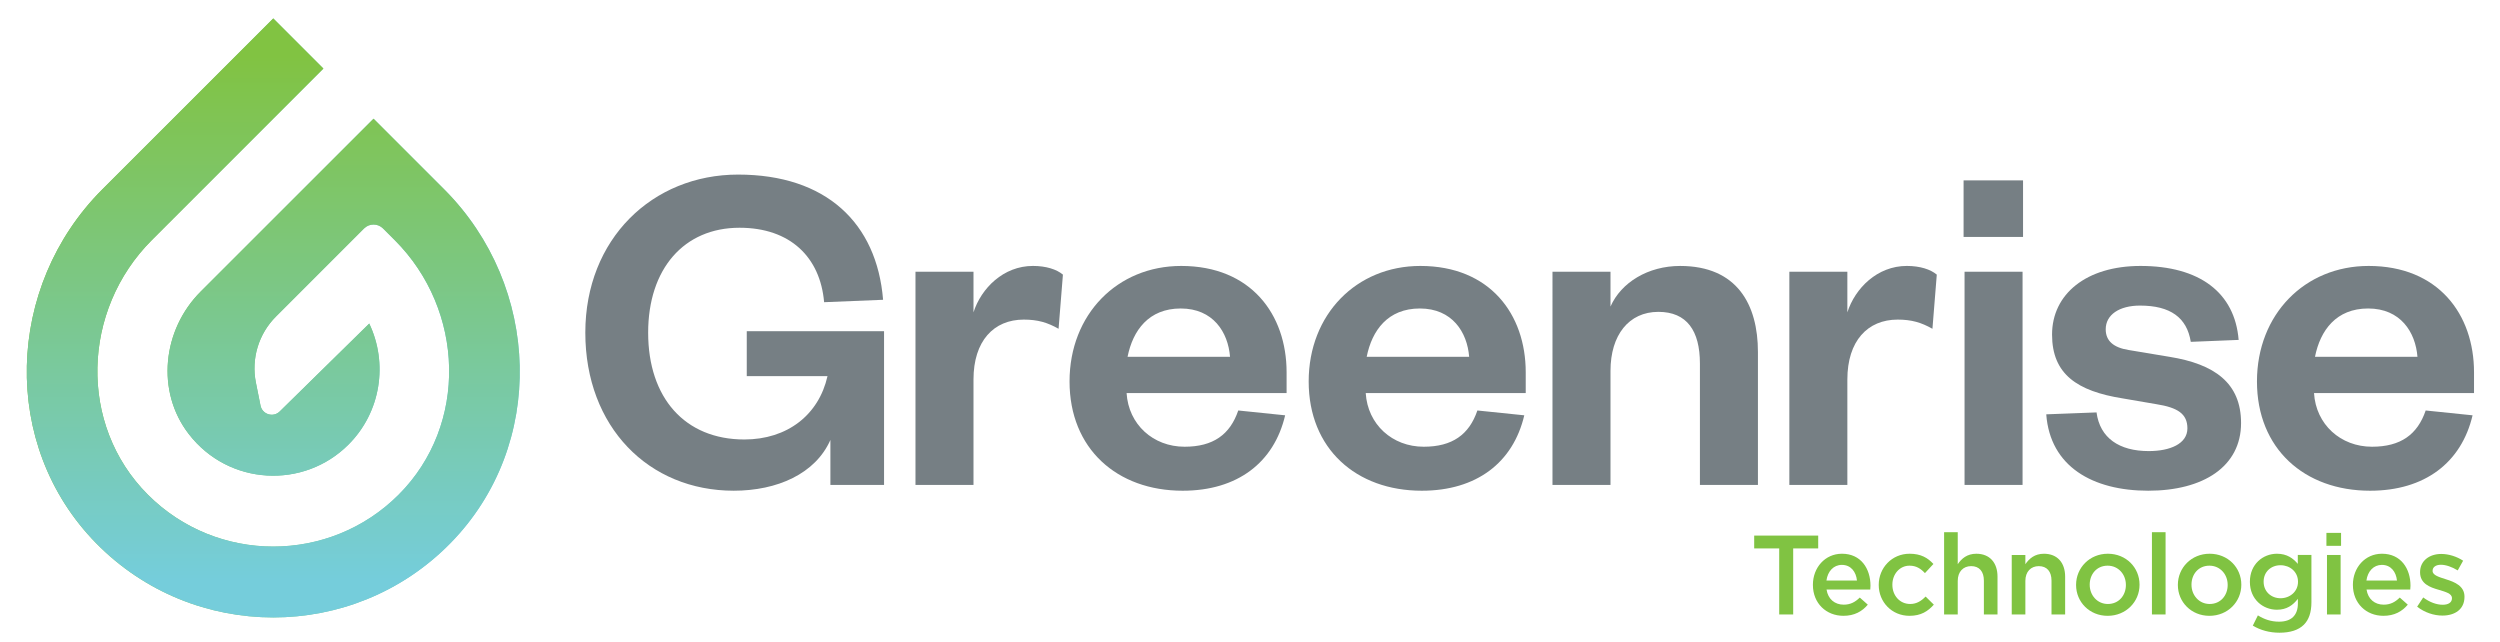<?xml version="1.0" encoding="utf-8"?>
<!-- Generator: Adobe Illustrator 24.2.1, SVG Export Plug-In . SVG Version: 6.00 Build 0)  -->
<svg version="1.1" id="Layer_1" xmlns="http://www.w3.org/2000/svg" xmlns:xlink="http://www.w3.org/1999/xlink" x="0px" y="0px"
	 viewBox="0 0 336.192 86.365" style="enable-background:new 0 0 336.192 86.365;" xml:space="preserve">
<style type="text/css">
	.st0{fill:#767F84;}
	.st1{clip-path:url(#SVGID_3_);fill:url(#SVGID_4_);}
	.st2{fill:#80C342;}
</style>
<g>
	<g>
		<path class="st0" d="M78.712,44.734c0-12.611,9.036-21.257,20.542-21.257c11.831,0,18.657,6.5,19.501,16.837l-7.931,0.324
			c-0.52-6.045-4.551-10.011-11.376-10.011c-7.475,0-12.286,5.526-12.286,14.107c0,8.776,4.941,14.366,12.936,14.366
			c5.785,0,10.011-3.315,11.181-8.516h-10.857v-6.046h18.462v20.672h-7.215v-6.046c-2.015,4.551-7.151,6.826-13.001,6.826
			C87.227,65.991,78.712,57.41,78.712,44.734"/>
		<path class="st0" d="M142.353,44.214c-1.495-0.845-2.795-1.235-4.681-1.235c-4.03,0-6.76,2.86-6.76,8.06v14.171h-7.801V36.543
			h7.801v5.46c1.039-3.25,4.03-6.241,7.996-6.241c1.755,0,3.185,0.455,4.03,1.17L142.353,44.214z"/>
		<path class="st0" d="M165.411,47.984c-0.26-3.315-2.275-6.5-6.631-6.5c-4.29,0-6.435,2.925-7.15,6.5H165.411z M172.822,55.85
			c-1.495,6.371-6.436,10.141-13.782,10.141c-8.841,0-15.211-5.656-15.211-14.692c0-9.035,6.436-15.536,15.017-15.536
			c9.361,0,14.171,6.5,14.171,14.301v2.795H151.5c0.26,4.225,3.575,7.216,7.801,7.216c3.836,0,6.111-1.625,7.215-4.875
			L172.822,55.85z"/>
		<path class="st0" d="M197.568,47.984c-0.26-3.315-2.275-6.5-6.63-6.5c-4.29,0-6.436,2.925-7.15,6.5H197.568z M204.98,55.85
			c-1.495,6.371-6.436,10.141-13.782,10.141c-8.841,0-15.211-5.656-15.211-14.692c0-9.035,6.436-15.536,15.017-15.536
			c9.361,0,14.171,6.5,14.171,14.301v2.795h-21.517c0.261,4.225,3.576,7.216,7.801,7.216c3.835,0,6.11-1.625,7.215-4.875
			L204.98,55.85z"/>
		<path class="st0" d="M216.574,65.211h-7.801V36.543h7.801v4.681c1.43-3.25,5.07-5.46,9.361-5.46c7.671,0,10.466,5.2,10.466,11.571
			v17.877H228.6V48.894c0-4.42-1.755-6.956-5.591-6.956c-3.965,0-6.435,3.121-6.435,7.931V65.211z"/>
		<path class="st0" d="M259.868,44.214c-1.495-0.845-2.795-1.235-4.68-1.235c-4.031,0-6.761,2.86-6.761,8.06v14.171h-7.801V36.543
			h7.801v5.46c1.04-3.25,4.03-6.241,7.996-6.241c1.755,0,3.185,0.455,4.03,1.17L259.868,44.214z"/>
	</g>
	<path class="st0" d="M271.987,65.211h-7.801V36.542h7.801V65.211z M264.056,24.257h7.996v7.606h-7.996V24.257z"/>
	<g>
		<path class="st0" d="M281.935,55.46c0.455,3.445,3.055,5.2,7.02,5.2c2.861,0,5.2-0.975,5.2-3.055c0-1.95-1.299-2.795-4.16-3.25
			l-4.55-0.78c-6.111-0.975-9.491-3.251-9.491-8.581c0-5.46,4.615-9.231,11.896-9.231c7.931,0,12.677,3.575,13.196,9.946
			l-6.436,0.261c-0.52-3.251-2.73-4.876-6.825-4.876c-2.795,0-4.615,1.236-4.615,3.185c0,1.561,1.039,2.47,3.12,2.795l5.46,0.91
			c6.046,0.975,9.621,3.51,9.621,8.905c0,5.851-5.07,9.101-12.481,9.101c-7.475,0-13.197-3.251-13.716-10.272L281.935,55.46z"/>
		<path class="st0" d="M325.092,47.984c-0.26-3.315-2.275-6.5-6.63-6.5c-4.291,0-6.436,2.925-7.151,6.5H325.092z M332.503,55.85
			c-1.495,6.371-6.436,10.141-13.781,10.141c-8.841,0-15.212-5.656-15.212-14.692c0-9.035,6.436-15.536,15.017-15.536
			c9.361,0,14.172,6.5,14.172,14.301v2.795h-21.517c0.26,4.225,3.575,7.216,7.801,7.216c3.836,0,6.111-1.625,7.215-4.875
			L332.503,55.85z"/>
	</g>
</g>
<g>
	<g>
		<defs>
			<path id="SVGID_1_" d="M36.748,2.478l-22.98,22.979C0.726,38.5,0,59.862,12.914,73.034c13.069,13.331,34.601,13.33,47.669-0.001
				C73.496,59.862,72.77,38.5,59.728,25.457l-9.495-9.494L26.987,39.208c-5.14,5.14-6.042,13.411-1.599,19.163
				c5.376,6.959,15.458,7.432,21.474,1.417c4.394-4.394,5.327-10.963,2.793-16.278L37.616,55.333
				c-0.87,0.855-2.343,0.403-2.584-0.794l-0.617-3.073c-0.649-3.225,0.36-6.562,2.687-8.889l11.855-11.855
				c0.705-0.705,1.848-0.705,2.552,0l1.585,1.585c9.387,9.386,9.904,24.811,0.526,34.206c-9.298,9.316-24.446,9.316-33.744,0
				c-9.378-9.395-8.86-24.82,0.526-34.206L43.49,9.22L36.748,2.478z"/>
		</defs>
		<linearGradient id="SVGID_2_" gradientUnits="userSpaceOnUse" x1="7.74" y1="42.755" x2="63.545" y2="42.755">
			<stop  offset="0" style="stop-color:#81C342"/>
			<stop  offset="1" style="stop-color:#75CDDB"/>
		</linearGradient>
		<use xlink:href="#SVGID_1_"  style="overflow:visible;fill:url(#SVGID_2_);"/>
		<clipPath id="SVGID_3_">
			<use xlink:href="#SVGID_1_"  style="overflow:visible;"/>
		</clipPath>
		
			<linearGradient id="SVGID_4_" gradientUnits="userSpaceOnUse" x1="-338.799" y1="354.717" x2="-338.048" y2="354.717" gradientTransform="matrix(0 94.012 94.012 0 -33310.758 31858.785)">
			<stop  offset="0" style="stop-color:#81C342"/>
			<stop  offset="1" style="stop-color:#75CDDB"/>
		</linearGradient>
		<rect y="2.478" class="st1" width="73.496" height="83.887"/>
	</g>
</g>
<g>
	<polygon class="st2" points="239.262,73.75 235.898,73.75 235.898,72.024 244.506,72.024 244.506,73.75 241.142,73.75 
		241.142,82.631 239.262,82.631 	"/>
	<g>
		<path class="st2" d="M249.719,78.07c-0.121-1.181-0.817-2.106-2.029-2.106c-1.123,0-1.908,0.864-2.077,2.106H249.719z
			 M243.794,78.66v-0.029c0-2.288,1.623-4.167,3.911-4.167c2.545,0,3.832,2,3.832,4.304c0,0.166-0.014,0.333-0.029,0.514h-5.879
			c0.198,1.304,1.123,2.032,2.304,2.032c0.893,0,1.531-0.334,2.166-0.956l1.076,0.956c-0.757,0.909-1.803,1.499-3.273,1.499
			C245.583,82.813,243.794,81.131,243.794,78.66"/>
		<path class="st2" d="M252.646,78.676v-0.029c0-2.274,1.757-4.183,4.153-4.183c1.515,0,2.454,0.56,3.197,1.379l-1.136,1.228
			c-0.561-0.593-1.151-1.001-2.076-1.001c-1.334,0-2.304,1.151-2.304,2.545v0.032c0,1.423,0.985,2.575,2.395,2.575
			c0.862,0,1.5-0.409,2.075-1l1.106,1.091c-0.788,0.878-1.713,1.5-3.273,1.5C254.403,82.814,252.646,80.95,252.646,78.676"/>
		<path class="st2" d="M261.437,71.569h1.834v4.304c0.514-0.757,1.257-1.408,2.501-1.408c1.803,0,2.847,1.212,2.847,3.076v5.091
			h-1.832v-4.546c0-1.244-0.622-1.956-1.713-1.956c-1.061,0-1.803,0.744-1.803,1.985v4.517h-1.834V71.569z"/>
		<path class="st2" d="M270.531,74.631h1.834v1.242c0.514-0.756,1.257-1.407,2.499-1.407c1.805,0,2.85,1.212,2.85,3.076v5.091
			h-1.833v-4.546c0-1.244-0.622-1.955-1.713-1.955c-1.06,0-1.803,0.743-1.803,1.984v4.517h-1.834V74.631z"/>
		<path class="st2" d="M285.883,78.676v-0.029c0-1.41-1.017-2.577-2.456-2.577c-1.47,0-2.409,1.151-2.409,2.545v0.032
			c0,1.394,1.015,2.575,2.44,2.575C284.943,81.222,285.883,80.054,285.883,78.676 M279.185,78.676v-0.029
			c0-2.29,1.818-4.183,4.274-4.183c2.454,0,4.259,1.863,4.259,4.151v0.032c0,2.272-1.818,4.167-4.29,4.167
			C280.987,82.814,279.185,80.95,279.185,78.676"/>
	</g>
	<rect x="289.385" y="71.568" class="st2" width="1.834" height="11.063"/>
	<g>
		<path class="st2" d="M299.57,78.676v-0.029c0-1.41-1.017-2.577-2.456-2.577c-1.471,0-2.409,1.151-2.409,2.545v0.032
			c0,1.394,1.015,2.575,2.44,2.575C298.63,81.222,299.57,80.054,299.57,78.676 M292.872,78.676v-0.029
			c0-2.29,1.818-4.183,4.274-4.183c2.454,0,4.259,1.863,4.259,4.151v0.032c0,2.272-1.819,4.167-4.29,4.167
			C294.674,82.814,292.872,80.95,292.872,78.676"/>
		<path class="st2" d="M309.028,78.252v-0.029c0-1.32-1.076-2.213-2.348-2.213c-1.273,0-2.274,0.88-2.274,2.198v0.029
			c0,1.32,1.015,2.213,2.274,2.213C307.952,80.449,309.028,79.54,309.028,78.252 M302.951,84.131l0.683-1.378
			c0.849,0.53,1.757,0.848,2.849,0.848c1.637,0,2.53-0.848,2.53-2.455v-0.62c-0.666,0.863-1.499,1.469-2.817,1.469
			c-1.879,0-3.637-1.395-3.637-3.743v-0.029c0-2.364,1.771-3.758,3.637-3.758c1.349,0,2.182,0.62,2.804,1.362V74.63h1.833v6.365
			c0,1.349-0.348,2.349-1.015,3.016c-0.727,0.727-1.849,1.075-3.288,1.075C305.209,85.085,303.981,84.753,302.951,84.131"/>
	</g>
	<path class="st2" d="M312.925,74.631h1.834v8.001h-1.834V74.631z M312.85,71.66h1.969v1.742h-1.969V71.66z"/>
	<g>
		<path class="st2" d="M322.338,78.07c-0.122-1.181-0.819-2.106-2.032-2.106c-1.121,0-1.91,0.864-2.077,2.106H322.338z
			 M316.411,78.66v-0.029c0-2.288,1.621-4.167,3.911-4.167c2.545,0,3.834,2,3.834,4.304c0,0.166-0.016,0.333-0.032,0.514h-5.879
			c0.198,1.304,1.121,2.032,2.303,2.032c0.893,0,1.531-0.334,2.166-0.956l1.078,0.956c-0.759,0.909-1.805,1.499-3.273,1.499
			C318.2,82.813,316.411,81.131,316.411,78.66"/>
		<path class="st2" d="M325.051,81.585l0.817-1.242c0.864,0.651,1.803,0.983,2.623,0.983c0.787,0,1.241-0.332,1.241-0.862v-0.032
			c0-0.621-0.848-0.832-1.787-1.12c-1.181-0.334-2.501-0.819-2.501-2.35v-0.029c0-1.516,1.257-2.44,2.849-2.44
			c1.001,0,2.092,0.348,2.941,0.909l-0.727,1.305c-0.775-0.472-1.592-0.759-2.258-0.759c-0.712,0-1.121,0.334-1.121,0.803v0.03
			c0,0.577,0.862,0.819,1.803,1.122c1.166,0.364,2.485,0.893,2.485,2.333v0.031c0,1.682-1.304,2.515-2.97,2.515
			C327.308,82.782,326.051,82.373,325.051,81.585"/>
	</g>
</g>
</svg>
